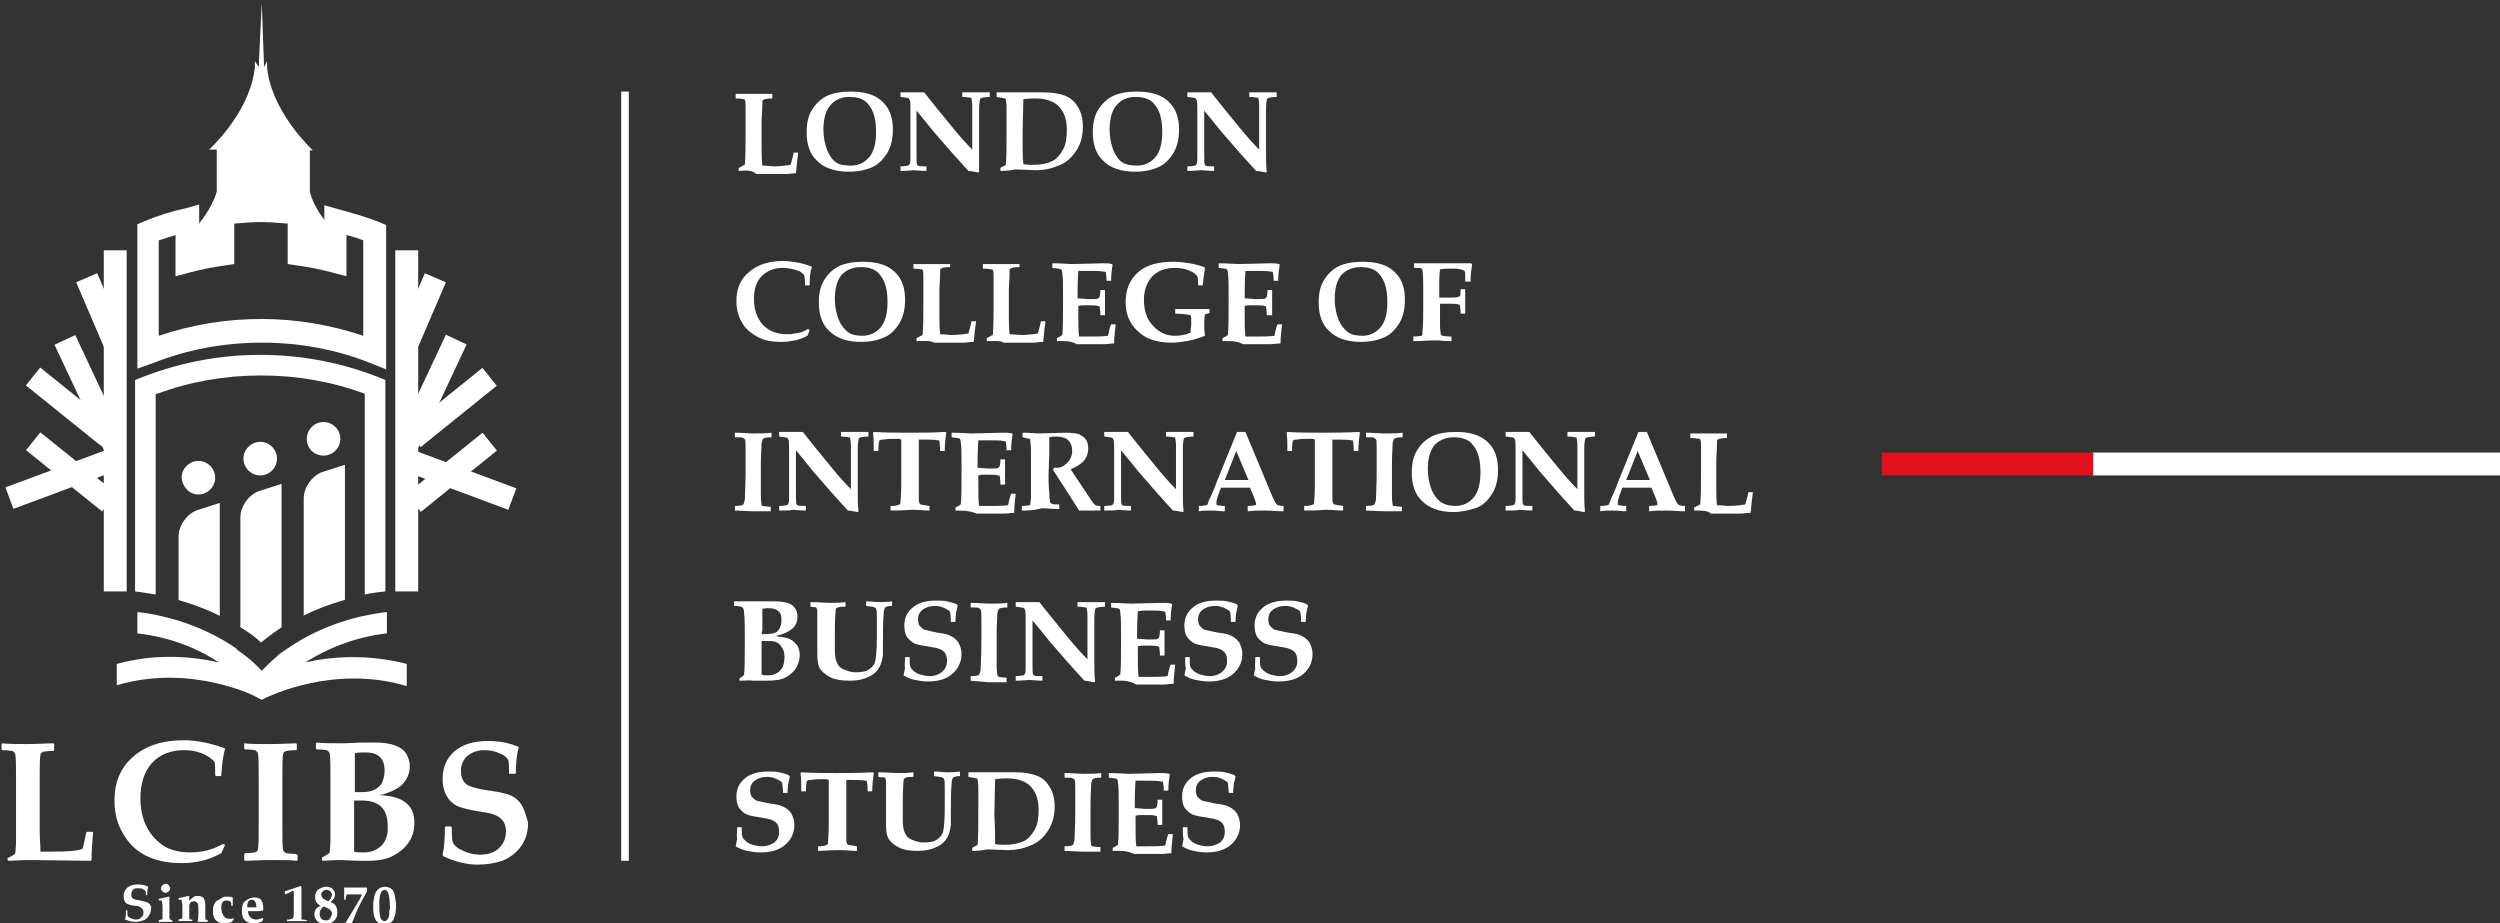 <?xml version="1.0" encoding="utf-8"?>
<!-- Generator: Adobe Illustrator 25.2.0, SVG Export Plug-In . SVG Version: 6.00 Build 0)  -->
<svg version="1.1" id="Layer_1" xmlns="http://www.w3.org/2000/svg" xmlns:xlink="http://www.w3.org/1999/xlink" x="0px" y="0px"
	 viewBox="0 0 327.6 121" style="enable-background:new 0 0 327.6 121;" xml:space="preserve">
<rect x="0" y="0" width="327.6" height="121" fill="#333333" stroke="none"/>
<style type="text/css">
	.st0{fill:#FFFFFF;}
	.st1{fill:none;stroke:#FFFFFF;stroke-width:0.997;}
	.st2{fill:#E2101B;}
</style>
<path class="st0" d="M96.8,22.4V22c0.3-0.1,0.5-0.3,0.8-0.4c0.1-1.3,0.1-2.7,0.1-4.1c0-1.1,0-2.2,0-3.2c0-0.7,0-1.1-0.1-1.2
	c0-0.1-0.1-0.1-0.1-0.1c-0.1,0-0.4-0.1-1.1-0.1v-0.6c0.9,0,1.8,0,2.6,0c0.8,0,1.5,0,2.2,0v0.6c-0.7,0-1.1,0.1-1.2,0.2
	c-0.1,0-0.1,0.1-0.1,0.3c0,0.1,0,0.9-0.1,2.4l0,3.6c0,0.7,0,1.4,0.1,2.3c0.6,0,1.1,0.1,1.4,0.1c0.9,0,1.7-0.1,2.3-0.2
	c0.1-0.4,0.3-1,0.4-1.6h0.6c-0.1,0.7-0.2,1.6-0.3,2.7c-0.5,0-0.9,0.1-1.3,0.1l-2.7,0l-1.2,0C98.6,22.3,97.8,22.3,96.8,22.4"/>
<path class="st0" d="M111.5,21.7c1,0,1.8-0.4,2.4-1.1c0.6-0.7,0.9-1.8,0.9-3.3c0-1.6-0.3-2.8-1-3.6c-0.5-0.7-1.4-1-2.5-1
	c-1.1,0-1.9,0.4-2.5,1.1c-0.6,0.7-0.9,1.8-0.9,3.2c0,1,0.2,1.9,0.5,2.7c0.3,0.7,0.7,1.3,1.2,1.6C110,21.6,110.7,21.7,111.5,21.7
	 M111.2,22.5c-1.8,0-3.2-0.5-4.1-1.4c-1-0.9-1.4-2.2-1.4-3.8c0-1.1,0.2-2.1,0.7-2.9c0.5-0.8,1.1-1.4,1.9-1.8s1.9-0.6,3.2-0.6
	c1.2,0,2.3,0.2,3.1,0.6c0.8,0.4,1.4,1,1.8,1.7c0.4,0.7,0.6,1.6,0.6,2.7c0,1.1-0.2,2.1-0.7,3c-0.5,0.8-1.1,1.5-2,1.9
	C113.4,22.3,112.4,22.5,111.2,22.5"/>
<path class="st0" d="M118,22.4v-0.6c0.6,0,0.9-0.1,1-0.1c0.1,0,0.1-0.1,0.2-0.2c0.1-0.1,0.1-0.5,0.1-1.2c0-1.2,0-2.1,0-2.7l0-3.1
	c0-0.8,0-1.3-0.1-1.4c0-0.1-0.1-0.1-0.1-0.2c-0.1-0.1-0.5-0.1-1.1-0.2v-0.6c0.8,0,1.3,0,1.7,0c0.4,0,0.9,0,1.4,0
	c1.1,1.4,2.4,3,3.8,4.7c0.9,1.1,1.8,2.1,2.5,2.8v-2.9c0-1.1,0-2.1,0-2.9c0-0.5-0.1-0.8-0.1-0.9c0-0.1-0.1-0.1-0.2-0.1
	c-0.1,0-0.4-0.1-1-0.1v-0.6c0.5,0,1.1,0,1.6,0c0.7,0,1.4,0,2,0v0.6c-0.5,0-0.9,0.1-1,0.1c-0.1,0-0.1,0.1-0.2,0.1
	c0,0-0.1,0.1-0.1,0.2c0,0.1-0.1,0.5-0.1,1.1l0,2.9l0,3c0,0.8,0,1.6,0,2.4l-0.1,0.1c-0.6-0.1-1-0.2-1.3-0.2c-1.3-1.4-2.8-3.1-4.6-5.2
	c-0.9-1.1-1.6-2-2.2-2.7v2.9c0,0.8,0,1.7,0,2.8c0,0.8,0,1.3,0.1,1.4c0,0.1,0.1,0.1,0.1,0.1c0.1,0.1,0.4,0.1,1.1,0.1v0.6
	c-0.8,0-1.4-0.1-1.7-0.1C119.6,22.3,119,22.4,118,22.4"/>
<path class="st0" d="M134.1,21.5c0.4,0.1,0.8,0.1,1.3,0.1c1.1,0,1.9-0.2,2.5-0.5s1-0.8,1.4-1.5c0.4-0.7,0.5-1.6,0.5-2.6
	c0-1.4-0.4-2.4-1.1-3.1c-0.6-0.6-1.6-1-3-1c-0.3,0-0.8,0-1.6,0.1l-0.1,4.6C134,19.5,134,20.8,134.1,21.5 M131.1,22.4V22
	c0.3-0.2,0.6-0.3,0.7-0.4c0.1-0.9,0.1-2.5,0.1-4.8c0-1,0-1.9,0-2.6c0-0.7-0.1-1.1-0.1-1.2c0,0-0.1-0.1-0.1-0.1
	c-0.1,0-0.4-0.1-1.1-0.2v-0.6c0.7,0,1.6,0,2.5,0l3.6,0c1.3,0,2.3,0.2,3,0.5c0.7,0.3,1.2,0.8,1.6,1.5c0.4,0.7,0.6,1.5,0.6,2.5
	c0,1.3-0.3,2.3-0.9,3.2c-0.6,0.9-1.4,1.6-2.3,1.9c-0.9,0.4-1.9,0.6-2.9,0.6l-2.8-0.1C132.6,22.3,132,22.4,131.1,22.4"/>
<path class="st0" d="M149,21.7c1,0,1.8-0.4,2.4-1.1c0.6-0.7,0.9-1.8,0.9-3.3c0-1.6-0.3-2.8-1-3.6c-0.5-0.7-1.4-1-2.5-1
	c-1.1,0-1.9,0.4-2.5,1.1c-0.6,0.7-0.9,1.8-0.9,3.2c0,1,0.2,1.9,0.5,2.7c0.3,0.7,0.7,1.3,1.2,1.6C147.6,21.6,148.2,21.7,149,21.7
	 M148.7,22.5c-1.8,0-3.2-0.5-4.1-1.4c-1-0.9-1.4-2.2-1.4-3.8c0-1.1,0.2-2.1,0.7-2.9c0.5-0.8,1.1-1.4,1.9-1.8s1.9-0.6,3.2-0.6
	c1.2,0,2.3,0.2,3.1,0.6c0.8,0.4,1.4,1,1.8,1.7c0.4,0.7,0.6,1.6,0.6,2.7c0,1.1-0.2,2.1-0.7,3c-0.5,0.8-1.1,1.5-2,1.9
	C150.9,22.3,149.9,22.5,148.7,22.5"/>
<path class="st0" d="M155.6,22.4v-0.6c0.6,0,0.9-0.1,1-0.1c0.1,0,0.1-0.1,0.2-0.2c0.1-0.1,0.1-0.5,0.1-1.2c0-1.2,0-2.1,0-2.7l0-3.1
	c0-0.8,0-1.3-0.1-1.4c0-0.1-0.1-0.1-0.1-0.2c-0.1-0.1-0.5-0.1-1.1-0.2v-0.6c0.8,0,1.3,0,1.7,0c0.4,0,0.9,0,1.4,0
	c1.1,1.4,2.4,3,3.8,4.7c0.9,1.1,1.8,2.1,2.5,2.8v-2.9c0-1.1,0-2.1,0-2.9c0-0.5-0.1-0.8-0.1-0.9c0-0.1-0.1-0.1-0.2-0.1
	c-0.1,0-0.4-0.1-1-0.1v-0.6c0.5,0,1.1,0,1.6,0c0.7,0,1.4,0,2,0v0.6c-0.5,0-0.9,0.1-1,0.1c-0.1,0-0.1,0.1-0.2,0.1
	c0,0-0.1,0.1-0.1,0.2c0,0.1-0.1,0.5-0.1,1.1l0,2.9l0,3c0,0.8,0,1.6,0.1,2.4l-0.1,0.1c-0.6-0.1-1-0.2-1.3-0.2
	c-1.3-1.4-2.8-3.1-4.6-5.2c-0.9-1.1-1.6-2-2.2-2.7v2.9c0,0.8,0,1.7,0,2.8c0,0.8,0,1.3,0.1,1.4c0,0.1,0.1,0.1,0.1,0.1
	c0.1,0.1,0.4,0.1,1.1,0.1v0.6c-0.8,0-1.4-0.1-1.7-0.1C157.1,22.3,156.5,22.4,155.6,22.4"/>
<path class="st0" d="M105.9,43.1l0.2,0.2c-0.1,0.2-0.2,0.5-0.3,0.7c-0.6,0.3-1.1,0.5-1.6,0.6c-0.5,0.1-1.1,0.2-1.8,0.2
	c-1.3,0-2.4-0.2-3.2-0.7c-0.9-0.5-1.6-1.1-2-1.9c-0.5-0.8-0.7-1.8-0.7-2.8c0-1.5,0.5-2.8,1.6-3.7c1.1-1,2.6-1.5,4.5-1.5
	c0.6,0,1.3,0.1,1.9,0.2c0.6,0.1,1.2,0.3,1.8,0.5l0.1,0.1c-0.1,0.3-0.2,0.5-0.2,0.8c-0.1,0.4-0.1,1-0.1,1.6h-0.6
	c0-0.8-0.1-1.2-0.1-1.3c0-0.1-0.2-0.2-0.4-0.4c-0.2-0.2-0.6-0.3-1-0.4c-0.4-0.1-0.9-0.2-1.4-0.2c-1.2,0-2.1,0.4-2.8,1.1
	c-0.7,0.7-1,1.7-1,3c0,1.4,0.4,2.5,1.2,3.4c0.8,0.8,1.8,1.2,3.2,1.2c0.5,0,1-0.1,1.5-0.2C104.9,43.6,105.4,43.4,105.9,43.1"/>
<path class="st0" d="M113,44c1,0,1.8-0.4,2.4-1.1c0.6-0.7,0.9-1.8,0.9-3.3c0-1.6-0.3-2.8-1-3.6c-0.5-0.7-1.4-1-2.5-1
	c-1.1,0-1.9,0.4-2.5,1c-0.6,0.7-0.9,1.8-0.9,3.2c0,1,0.2,1.9,0.5,2.7c0.3,0.7,0.7,1.2,1.2,1.6C111.6,43.9,112.3,44,113,44
	 M112.8,44.8c-1.8,0-3.2-0.5-4.1-1.4c-1-0.9-1.4-2.2-1.4-3.8c0-1.1,0.2-2.1,0.7-2.9s1.1-1.4,1.9-1.8c0.8-0.4,1.9-0.6,3.2-0.6
	c1.2,0,2.3,0.2,3.1,0.6c0.8,0.4,1.4,1,1.8,1.7c0.4,0.7,0.6,1.6,0.6,2.7c0,1.1-0.2,2.1-0.7,3c-0.5,0.8-1.1,1.5-2,1.9
	C115,44.6,114,44.8,112.8,44.8"/>
<path class="st0" d="M120.1,44.7v-0.4c0.3-0.1,0.5-0.3,0.8-0.4c0.1-1.3,0.1-2.7,0.1-4.1c0-1.1,0-2.2,0-3.2c0-0.7,0-1.1-0.1-1.2
	c0-0.1-0.1-0.1-0.1-0.1c-0.1,0-0.4-0.1-1.1-0.1v-0.6c0.9,0,1.8,0,2.6,0c0.8,0,1.5,0,2.2,0V35c-0.7,0-1.1,0.1-1.2,0.2
	c-0.1,0-0.1,0.1-0.1,0.3c0,0.1,0,0.9-0.1,2.4l0,3.6c0,0.7,0,1.4,0.1,2.3c0.6,0,1.1,0.1,1.4,0.1c0.9,0,1.7-0.1,2.3-0.2
	c0.1-0.4,0.3-1,0.4-1.6h0.6c-0.1,0.7-0.2,1.6-0.3,2.7c-0.5,0-0.9,0.1-1.3,0.1l-2.7,0l-1.2,0C121.9,44.6,121.1,44.7,120.1,44.7"/>
<path class="st0" d="M129.3,44.7v-0.4c0.3-0.1,0.5-0.3,0.8-0.4c0.1-1.3,0.1-2.7,0.1-4.1c0-1.1,0-2.2,0-3.2c0-0.7,0-1.1-0.1-1.2
	c0-0.1-0.1-0.1-0.2-0.1c-0.1,0-0.4-0.1-1.1-0.1v-0.6c0.9,0,1.8,0,2.6,0c0.8,0,1.5,0,2.2,0V35c-0.7,0-1.1,0.1-1.2,0.2
	c-0.1,0-0.1,0.1-0.1,0.3c0,0.1,0,0.9-0.1,2.4l0,3.6c0,0.7,0,1.4,0.1,2.3c0.6,0,1.1,0.1,1.4,0.1c0.9,0,1.7-0.1,2.3-0.2
	c0.1-0.4,0.3-1,0.4-1.6h0.6c-0.1,0.7-0.2,1.6-0.3,2.7c-0.5,0-0.9,0.1-1.3,0.1l-2.7,0l-1.2,0C131.1,44.6,130.3,44.7,129.3,44.7"/>
<path class="st0" d="M138.5,44.7v-0.4c0.3-0.1,0.5-0.3,0.7-0.4c0.1-0.8,0.1-2.4,0.1-4.8c0-1.7,0-2.8-0.1-3.3c0-0.3-0.1-0.5-0.2-0.5
	c-0.1-0.1-0.4-0.1-1.1-0.2v-0.6c1.2,0,2.1,0.1,2.7,0.1l4-0.1c0.4,0,0.8,0,1.1,0.1l0.1,0.1c-0.1,0.5-0.2,1.3-0.2,2.1h-0.6
	c0-0.7-0.1-1.1-0.1-1.1c0-0.1-0.1-0.1-0.3-0.1c-0.4-0.1-1-0.1-1.9-0.1c-0.4,0-0.9,0-1.4,0c-0.1,1.5-0.1,2.7-0.1,3.6
	c0.5,0,1,0.1,1.5,0.1c0.7,0,1.1,0,1.2-0.1c0.1,0,0.1-0.1,0.2-0.2c0-0.1,0.1-0.4,0.1-0.9h0.6c0,0.8,0,1.4,0,1.6l0,1.7h-0.6
	c0-0.6-0.1-1-0.1-1.1c0-0.1-0.1-0.1-0.2-0.1c-0.2-0.1-0.8-0.1-1.7-0.1c-0.3,0-0.6,0-0.9,0.1c0,0.3,0,0.5,0,0.8c0,1.4,0,2.5,0.1,3.2
	l1.5,0c0.8,0,1.6,0,2.3-0.1c0.1-0.5,0.2-1,0.4-1.5h0.6c-0.1,0.9-0.2,1.7-0.2,2.5c-0.4,0-0.9,0.1-1.3,0.1c-0.3,0-0.8,0-1.6,0
	c-0.7,0-1.4,0-2,0C140.2,44.6,139.4,44.7,138.5,44.7"/>
<path class="st0" d="M154,41.1v-0.6c0.9,0,1.7,0,2.4,0c0.6,0,1.3,0,2.1,0V41c-0.2,0.1-0.4,0.1-0.6,0.2c-0.1,0.5-0.1,0.9-0.1,1.3
	c0,0.2,0,0.7,0.1,1.5c-1,0.4-1.8,0.6-2.4,0.7c-0.7,0.1-1.3,0.2-2,0.2c-1.9,0-3.4-0.5-4.4-1.5c-1.1-1-1.6-2.3-1.6-3.8
	c0-1.6,0.5-2.9,1.6-3.9c1.1-1,2.7-1.4,4.7-1.4c0.7,0,1.4,0.1,2.1,0.2c0.7,0.1,1.3,0.3,1.9,0.5l0.1,0.1c-0.1,0.6-0.2,1.4-0.3,2.3
	h-0.6c0-0.5,0-0.9-0.1-1.2c-0.3-0.4-0.7-0.6-1.2-0.8c-0.5-0.2-1.1-0.3-1.7-0.3c-1.3,0-2.3,0.4-3,1.1c-0.7,0.8-1.1,1.8-1.1,3.1
	c0,1.4,0.4,2.6,1.2,3.4c0.8,0.9,1.8,1.3,2.9,1.3c0.6,0,1.3-0.1,2-0.4c0-0.4,0.1-0.7,0.1-1.1c0-0.8,0-1.2-0.1-1.2
	C155.5,41.2,154.9,41.1,154,41.1"/>
<path class="st0" d="M160.2,44.7v-0.4c0.3-0.1,0.5-0.3,0.7-0.4c0.1-0.8,0.1-2.4,0.1-4.8c0-1.7,0-2.8-0.1-3.3c0-0.3-0.1-0.5-0.1-0.5
	c-0.1-0.1-0.4-0.1-1.1-0.2v-0.6c1.2,0,2.1,0.1,2.7,0.1l4-0.1c0.4,0,0.8,0,1.2,0.1l0.1,0.1c-0.1,0.5-0.2,1.3-0.2,2.1h-0.6
	c0-0.7-0.1-1.1-0.1-1.1c0-0.1-0.1-0.1-0.3-0.1c-0.4-0.1-1-0.1-1.9-0.1c-0.4,0-0.9,0-1.4,0c-0.1,1.5-0.1,2.7-0.1,3.6
	c0.5,0,1,0.1,1.5,0.1c0.7,0,1.1,0,1.2-0.1c0.1,0,0.1-0.1,0.2-0.2c0-0.1,0.1-0.4,0.1-0.9h0.6c0,0.8,0,1.4,0,1.6l0,1.7H166
	c0-0.6-0.1-1-0.1-1.1c0-0.1-0.1-0.1-0.2-0.1c-0.2-0.1-0.8-0.1-1.7-0.1c-0.3,0-0.6,0-0.9,0.1c0,0.3,0,0.5,0,0.8c0,1.4,0,2.5,0.1,3.2
	l1.5,0c0.8,0,1.6,0,2.3-0.1c0.1-0.5,0.2-1,0.4-1.5h0.6c-0.1,0.9-0.2,1.7-0.2,2.5c-0.4,0-0.9,0.1-1.3,0.1c-0.3,0-0.8,0-1.6,0
	c-0.7,0-1.4,0-2,0C161.9,44.6,161.1,44.7,160.2,44.7"/>
<path class="st0" d="M178.5,44c1,0,1.8-0.4,2.4-1.1c0.6-0.7,0.9-1.8,0.9-3.3c0-1.6-0.3-2.8-1-3.6c-0.5-0.7-1.4-1-2.5-1
	c-1.1,0-1.9,0.4-2.5,1c-0.6,0.7-0.9,1.8-0.9,3.2c0,1,0.2,1.9,0.5,2.7c0.3,0.7,0.7,1.2,1.2,1.6C177.1,43.9,177.8,44,178.5,44
	 M178.3,44.8c-1.8,0-3.2-0.5-4.1-1.4c-1-0.9-1.4-2.2-1.4-3.8c0-1.1,0.2-2.1,0.7-2.9s1.1-1.4,1.9-1.8c0.8-0.4,1.9-0.6,3.2-0.6
	c1.2,0,2.3,0.2,3.1,0.6c0.8,0.4,1.4,1,1.8,1.7c0.4,0.7,0.6,1.6,0.6,2.7c0,1.1-0.2,2.1-0.7,3c-0.5,0.8-1.1,1.5-2,1.9
	C180.5,44.6,179.5,44.8,178.3,44.8"/>
<path class="st0" d="M185.2,44.7v-0.6c0.6,0,1-0.1,1.1-0.1c0.1-0.1,0.1-0.2,0.1-0.5c0.1-1,0.1-2.1,0.1-3.3c0-0.9,0-1.9,0-3
	c0-1.1-0.1-1.7-0.1-1.8c0-0.1-0.1-0.1-0.1-0.2c-0.1-0.1-0.4-0.1-1-0.1v-0.6c0.9,0,1.6,0,2.2,0c0.9,0,1.8,0,2.8,0c0.6,0,1.2,0,1.6,0
	c0.3,0,0.6,0,0.9,0l0.1,0.2c-0.1,0.6-0.2,1.3-0.2,2.2H192L192,36c0-0.2,0-0.4-0.1-0.5c-0.1-0.1-0.2-0.1-0.5-0.2
	c-0.3-0.1-0.8-0.1-1.3-0.1c-0.4,0-0.9,0-1.4,0.1c-0.1,0.8-0.1,1.4-0.1,1.8l0,1.6l0,0.3c0.3,0,0.6,0,1.1,0c0.7,0,1.2,0,1.4-0.1
	c0.1,0,0.1-0.1,0.2-0.1c0.1-0.1,0.1-0.4,0.1-0.9h0.6c0,0.4,0,0.9,0,1.3c0,0.4,0,1,0,1.9h-0.6c0-0.6-0.1-1-0.1-1.1
	c0-0.1-0.1-0.1-0.2-0.1c-0.2-0.1-0.7-0.1-1.4-0.1l-1,0l0,2.8c0,0.7,0.1,1.1,0.1,1.2c0,0.1,0.1,0.1,0.2,0.2c0.1,0,0.5,0.1,1.2,0.1
	v0.6c-0.8,0-1.5-0.1-2.2-0.1C187.3,44.6,186.4,44.7,185.2,44.7"/>
<path class="st0" d="M96.3,66.9v-0.6c0.7,0,1-0.1,1.1-0.2c0.1-0.1,0.1-0.3,0.2-0.6c0-0.6,0.1-1.8,0.1-3.6c0-0.7,0-1.7,0-2.9
	c0-0.9,0-1.4-0.1-1.4c0-0.1-0.1-0.1-0.2-0.2c-0.1-0.1-0.5-0.1-1.1-0.1v-0.6c1,0,1.8,0.1,2.3,0.1c0.9,0,1.8,0,2.5-0.1v0.6
	c-0.7,0-1,0.1-1.1,0.2c-0.1,0.1-0.1,0.2-0.2,0.5c0,0.5-0.1,1.4-0.1,2.9c0,1.9,0,3.2,0,4c0,0.8,0.1,1.2,0.1,1.3
	c0,0.1,0.1,0.1,0.2,0.1c0.1,0,0.4,0.1,1,0.1v0.6l-0.9,0c-0.5,0-1,0-1.5,0L96.3,66.9z"/>
<path class="st0" d="M102.1,66.9v-0.6c0.6,0,0.9-0.1,1-0.1c0.1,0,0.1-0.1,0.2-0.2c0.1-0.1,0.1-0.5,0.1-1.2c0-1.2,0-2.1,0-2.7l0-3.1
	c0-0.8,0-1.3-0.1-1.4c0-0.1-0.1-0.1-0.1-0.2c-0.1-0.1-0.5-0.1-1.1-0.2v-0.6c0.8,0,1.3,0,1.7,0c0.4,0,0.9,0,1.4,0
	c1.1,1.4,2.4,3,3.8,4.7c0.9,1.1,1.8,2.1,2.5,2.8v-2.9c0-1.1,0-2.1,0-2.9c0-0.5-0.1-0.8-0.1-0.9c0-0.1-0.1-0.1-0.2-0.1
	c-0.1,0-0.4-0.1-1-0.1v-0.6c0.5,0,1.1,0,1.6,0c0.7,0,1.4,0,2,0v0.6c-0.5,0-0.9,0.1-1,0.1c-0.1,0-0.1,0.1-0.2,0.1
	c0,0-0.1,0.1-0.1,0.2c0,0.1-0.1,0.5-0.1,1.1l0,2.9l0,3c0,0.8,0,1.6,0.1,2.4l-0.1,0.1c-0.6-0.1-1-0.2-1.3-0.2
	c-1.3-1.4-2.8-3.1-4.6-5.2c-0.9-1.1-1.6-2-2.2-2.7v2.9c0,0.8,0,1.7,0,2.8c0,0.8,0,1.3,0.1,1.4c0,0.1,0.1,0.1,0.1,0.1
	c0.1,0.1,0.4,0.1,1.1,0.1v0.6c-0.8,0-1.4-0.1-1.7-0.1C103.7,66.9,103.1,66.9,102.1,66.9"/>
<path class="st0" d="M116.7,66.9v-0.6c0.3,0,0.6,0,0.9-0.1c0.1,0,0.2-0.1,0.3-0.1c0.1-0.1,0.1-0.2,0.1-0.3c0-0.2,0.1-1,0.1-2.3
	c0-0.9,0-1.9,0-2.9c0-1.9,0-2.9,0-3c0,0-0.2-0.1-0.5-0.1c-0.7,0-1.3,0-1.8,0.1c-0.3,0-0.4,0-0.5,0.1c0,0-0.1,0.1-0.1,0.1
	s-0.1,0.5-0.1,1.3h-0.6c0-0.9,0-1.7-0.1-2.4l0.1-0.1c1.5,0.1,3,0.1,4.5,0.1c1.5,0,3.1,0,4.9-0.1l0.1,0.1c-0.1,0.7-0.2,1.5-0.2,2.4
	h-0.6c0-0.8-0.1-1.3-0.1-1.3c0-0.1-0.1-0.1-0.2-0.1c-0.4-0.1-1.2-0.1-2.3-0.1c-0.1,0-0.2,0-0.2,0c0,0,0,0.2,0,0.4l0,4.9
	c0,1.4,0,2.3,0,2.6c0,0.3,0.1,0.5,0.2,0.6c0.1,0,0.4,0.1,1.2,0.2v0.6c-0.7,0-1.5-0.1-2.3-0.1C118.2,66.9,117.3,66.9,116.7,66.9"/>
<path class="st0" d="M125.2,66.9v-0.4c0.3-0.1,0.5-0.3,0.7-0.4c0.1-0.8,0.1-2.4,0.1-4.8c0-1.7,0-2.8-0.1-3.3c0-0.3-0.1-0.5-0.1-0.5
	c-0.1-0.1-0.4-0.1-1.1-0.2v-0.6c1.2,0,2.1,0.1,2.7,0.1l4-0.1c0.4,0,0.8,0,1.2,0.1l0.1,0.1c-0.1,0.5-0.2,1.3-0.2,2.1h-0.6
	c0-0.7-0.1-1.1-0.1-1.1c0-0.1-0.1-0.1-0.3-0.1c-0.4-0.1-1-0.1-1.9-0.1c-0.4,0-0.9,0-1.4,0c-0.1,1.5-0.1,2.7-0.1,3.6
	c0.5,0,1,0.1,1.5,0.1c0.7,0,1.1,0,1.2-0.1c0.1,0,0.1-0.1,0.2-0.2c0-0.1,0.1-0.4,0.1-0.9h0.6c0,0.8,0,1.4,0,1.6l0,1.7h-0.6
	c0-0.6-0.1-1-0.1-1.1c0-0.1-0.1-0.1-0.2-0.1c-0.2-0.1-0.8-0.1-1.7-0.1c-0.3,0-0.6,0-0.9,0.1c0,0.3,0,0.5,0,0.8c0,1.4,0,2.5,0.1,3.2
	l1.5,0c0.8,0,1.6,0,2.3-0.1c0.1-0.5,0.2-1,0.4-1.5h0.6c-0.1,0.9-0.2,1.7-0.2,2.5c-0.4,0-0.9,0.1-1.3,0.1c-0.3,0-0.8,0-1.6,0
	c-0.7,0-1.4,0-2,0C127,66.9,126.1,66.9,125.2,66.9"/>
<path class="st0" d="M133.9,66.9v-0.6c0.6,0,0.9-0.1,1-0.1c0.1,0,0.1-0.1,0.1-0.1c0-0.1,0.1-0.5,0.1-1.2c0-1,0-1.9,0-2.5
	c0-0.8,0-1.8,0-3.1c0-0.9-0.1-1.5-0.1-1.7c0-0.1-0.1-0.1-0.1-0.1c-0.1,0-0.4-0.1-0.9-0.2v-0.6c1,0,1.7,0.1,2,0.1l3.7-0.1
	c0.8,0,1.4,0.1,1.7,0.2c0.4,0.2,0.7,0.4,0.9,0.7c0.2,0.3,0.3,0.7,0.3,1.2c0,0.6-0.2,1.1-0.5,1.5c-0.3,0.4-0.9,0.8-1.8,1.2l1.6,2.4
	l1.2,1.8c0.2,0.3,0.4,0.5,0.5,0.5c0.1,0.1,0.3,0.1,0.6,0.1v0.6l-0.4,0c-1.2,0-2,0-2.4,0c-0.4-0.7-1.1-1.7-1.9-3l-1.5-2.3
	c0-0.1,0.1-0.2,0.1-0.3c0.2,0,0.3,0,0.4,0c0.5,0,0.9-0.2,1.3-0.6c0.4-0.4,0.7-0.9,0.7-1.6c0-0.6-0.2-1.1-0.5-1.4
	c-0.3-0.3-0.9-0.5-1.6-0.5c-0.2,0-0.5,0-0.9,0.1l0,2.2l-0.1,2.7c0,0.6,0,1.4,0.1,2.4c0,0.7,0.1,1.1,0.1,1.2c0,0.1,0.1,0.1,0.2,0.2
	c0.1,0.1,0.4,0.1,1,0.1v0.6c-0.9,0-1.7-0.1-2.3-0.1C135.5,66.9,134.7,66.9,133.9,66.9"/>
<path class="st0" d="M144.7,66.9v-0.6c0.6,0,0.9-0.1,1-0.1c0.1,0,0.1-0.1,0.2-0.2c0.1-0.1,0.1-0.5,0.1-1.2c0-1.2,0-2.1,0-2.7l0-3.1
	c0-0.8,0-1.3-0.1-1.4c0-0.1-0.1-0.1-0.1-0.2c-0.1-0.1-0.5-0.1-1.1-0.2v-0.6c0.8,0,1.3,0,1.7,0c0.4,0,0.9,0,1.4,0
	c1.1,1.4,2.4,3,3.8,4.7c0.9,1.1,1.8,2.1,2.5,2.8v-2.9c0-1.1,0-2.1,0-2.9c0-0.5-0.1-0.8-0.1-0.9c0-0.1-0.1-0.1-0.2-0.1
	s-0.4-0.1-1-0.1v-0.6c0.5,0,1.1,0,1.6,0c0.7,0,1.4,0,2,0v0.6c-0.5,0-0.9,0.1-1,0.1c-0.1,0-0.1,0.1-0.2,0.1c0,0-0.1,0.1-0.1,0.2
	c0,0.1-0.1,0.5-0.1,1.1l0,2.9l0,3c0,0.8,0,1.6,0.1,2.4l-0.1,0.1c-0.6-0.1-1-0.2-1.3-0.2c-1.3-1.4-2.8-3.1-4.6-5.2
	c-0.9-1.1-1.6-2-2.2-2.7v2.9c0,0.8,0,1.7,0,2.8c0,0.8,0,1.3,0.1,1.4c0,0.1,0.1,0.1,0.1,0.1c0.1,0.1,0.4,0.1,1.1,0.1v0.6
	c-0.8,0-1.4-0.1-1.7-0.1C146.3,66.9,145.6,66.9,144.7,66.9"/>
<path class="st0" d="M162,59.1l-1.5,3.8c0.5,0,0.9,0,1.5,0c0.6,0,1.1,0,1.6,0L162,59.1z M157.2,66.3c0.5,0,0.7-0.1,0.9-0.1
	c0.1,0,0.2-0.2,0.3-0.6c0.3-0.6,0.7-1.5,1.1-2.6l2.6-6.4h1.1l3.3,7.9c0.4,1,0.7,1.5,0.8,1.6c0.1,0.1,0.4,0.2,0.9,0.2v0.7
	c-0.8,0-1.5-0.1-2.3-0.1c-0.8,0-1.6,0-2.4,0.1v-0.7c0.6,0,0.9-0.1,1-0.1c0.1,0,0.1-0.1,0.1-0.2c0-0.1-0.1-0.4-0.3-0.9l-0.5-1.2
	c-0.6,0-1.3,0-2,0c-0.7,0-1.2,0-1.8,0l-0.3,0.8c-0.1,0.2-0.2,0.6-0.3,1c0,0.1,0,0.2,0,0.3c0,0.1,0,0.2,0.1,0.2c0.1,0,0.4,0.1,1,0.1
	v0.7c-0.5,0-1.1-0.1-1.8-0.1c-0.7,0-1.2,0-1.6,0.1V66.3z"/>
<path class="st0" d="M170.9,66.9v-0.6c0.3,0,0.6,0,0.9-0.1c0.1,0,0.2-0.1,0.3-0.1c0.1-0.1,0.1-0.2,0.1-0.3c0-0.2,0.1-1,0.1-2.3
	c0-0.9,0-1.9,0-2.9c0-1.9,0-2.9,0-3c0,0-0.2-0.1-0.5-0.1c-0.7,0-1.3,0-1.8,0.1c-0.3,0-0.4,0-0.5,0.1c0,0-0.1,0.1-0.1,0.1
	c0,0.1-0.1,0.5-0.1,1.3h-0.6c0-0.9,0-1.7-0.1-2.4l0.1-0.1c1.5,0.1,3,0.1,4.5,0.1c1.5,0,3.1,0,4.9-0.1l0.1,0.1
	c-0.1,0.7-0.2,1.5-0.2,2.4h-0.6c0-0.8-0.1-1.3-0.1-1.3c0-0.1-0.1-0.1-0.2-0.1c-0.4-0.1-1.2-0.1-2.3-0.1c-0.1,0-0.2,0-0.2,0
	c0,0,0,0.2,0,0.4l0,4.9c0,1.4,0,2.3,0,2.6c0,0.3,0.1,0.5,0.2,0.6c0.1,0,0.5,0.1,1.2,0.2v0.6c-0.7,0-1.5-0.1-2.3-0.1
	C172.5,66.9,171.6,66.9,170.9,66.9"/>
<path class="st0" d="M179,66.9v-0.6c0.7,0,1-0.1,1.1-0.2c0.1-0.1,0.1-0.3,0.2-0.6c0-0.6,0.1-1.8,0.1-3.6c0-0.7,0-1.7,0-2.9
	c0-0.9,0-1.4-0.1-1.4c0-0.1-0.1-0.1-0.2-0.2c-0.1-0.1-0.5-0.1-1.1-0.1v-0.6c1,0,1.8,0.1,2.3,0.1c0.9,0,1.8,0,2.5-0.1v0.6
	c-0.7,0-1,0.1-1.1,0.2c-0.1,0.1-0.1,0.2-0.2,0.5c0,0.5-0.1,1.4-0.1,2.9c0,1.9,0,3.2,0,4c0,0.8,0.1,1.2,0.1,1.3
	c0,0.1,0.1,0.1,0.2,0.1c0.1,0,0.4,0.1,1,0.1v0.6l-0.9,0c-0.5,0-1,0-1.5,0L179,66.9z"/>
<path class="st0" d="M190.7,66.3c1,0,1.8-0.4,2.4-1.1c0.6-0.7,0.9-1.8,0.9-3.3c0-1.6-0.3-2.8-1-3.6c-0.5-0.7-1.4-1-2.5-1
	c-1.1,0-1.9,0.4-2.5,1c-0.6,0.7-0.9,1.8-0.9,3.2c0,1,0.2,1.9,0.5,2.7c0.3,0.7,0.7,1.2,1.2,1.6C189.3,66.1,189.9,66.3,190.7,66.3
	 M190.5,67.1c-1.8,0-3.2-0.5-4.1-1.4c-1-0.9-1.4-2.2-1.4-3.8c0-1.1,0.2-2.1,0.7-2.9s1.1-1.4,1.9-1.8c0.8-0.4,1.9-0.6,3.2-0.6
	c1.2,0,2.3,0.2,3.1,0.6c0.8,0.4,1.4,1,1.8,1.7c0.4,0.7,0.6,1.6,0.6,2.7c0,1.1-0.2,2.1-0.7,3c-0.5,0.8-1.1,1.5-2,1.9
	C192.7,66.8,191.6,67.1,190.5,67.1"/>
<path class="st0" d="M197.3,66.9v-0.6c0.6,0,0.9-0.1,1-0.1c0.1,0,0.1-0.1,0.2-0.2c0.1-0.1,0.1-0.5,0.1-1.2c0-1.2,0-2.1,0-2.7l0-3.1
	c0-0.8,0-1.3-0.1-1.4c0-0.1-0.1-0.1-0.1-0.2c-0.1-0.1-0.5-0.1-1.1-0.2v-0.6c0.8,0,1.3,0,1.7,0c0.4,0,0.9,0,1.4,0
	c1.1,1.4,2.4,3,3.8,4.7c0.9,1.1,1.8,2.1,2.5,2.8v-2.9c0-1.1,0-2.1,0-2.9c0-0.5-0.1-0.8-0.1-0.9c0-0.1-0.1-0.1-0.2-0.1
	c-0.1,0-0.4-0.1-1-0.1v-0.6c0.5,0,1.1,0,1.6,0c0.7,0,1.4,0,2,0v0.6c-0.5,0-0.9,0.1-1,0.1c-0.1,0-0.1,0.1-0.2,0.1
	c0,0-0.1,0.1-0.1,0.2c0,0.1-0.1,0.5-0.1,1.1l0,2.9l0,3c0,0.8,0,1.6,0.1,2.4l-0.1,0.1c-0.6-0.1-1-0.2-1.3-0.2
	c-1.3-1.4-2.8-3.1-4.6-5.2c-0.9-1.1-1.6-2-2.2-2.7v2.9c0,0.8,0,1.7,0,2.8c0,0.8,0,1.3,0.1,1.4c0,0.1,0.1,0.1,0.1,0.1
	c0.1,0.1,0.4,0.1,1.1,0.1v0.6c-0.8,0-1.4-0.1-1.7-0.1C198.8,66.9,198.2,66.9,197.3,66.9"/>
<path class="st0" d="M214.6,59.1l-1.5,3.8c0.5,0,0.9,0,1.5,0c0.6,0,1.1,0,1.6,0L214.6,59.1z M209.8,66.3c0.5,0,0.7-0.1,0.9-0.1
	c0.1,0,0.2-0.2,0.3-0.6c0.3-0.6,0.7-1.5,1.1-2.6l2.6-6.4h1.1l3.3,7.9c0.4,1,0.7,1.5,0.8,1.6c0.1,0.1,0.4,0.2,0.9,0.2v0.7
	c-0.8,0-1.6-0.1-2.3-0.1c-0.8,0-1.7,0-2.4,0.1v-0.7c0.6,0,0.9-0.1,1-0.1c0.1,0,0.1-0.1,0.1-0.2c0-0.1-0.1-0.4-0.3-0.9l-0.5-1.2
	c-0.6,0-1.3,0-2,0c-0.6,0-1.2,0-1.8,0l-0.3,0.8c-0.1,0.2-0.2,0.6-0.3,1c0,0.1,0,0.2,0,0.3c0,0.1,0,0.2,0.1,0.2s0.4,0.1,1,0.1v0.7
	c-0.5,0-1.1-0.1-1.8-0.1c-0.7,0-1.2,0-1.6,0.1V66.3z"/>
<path class="st0" d="M222,66.9v-0.4c0.3-0.1,0.5-0.3,0.8-0.4c0.1-1.3,0.1-2.7,0.1-4.1c0-1.1,0-2.2,0-3.2c0-0.7,0-1.1-0.1-1.2
	c0-0.1-0.1-0.1-0.2-0.1c-0.1,0-0.4-0.1-1.1-0.1v-0.6c0.9,0,1.8,0,2.6,0c0.8,0,1.5,0,2.2,0v0.6c-0.7,0-1.1,0.1-1.2,0.2
	c-0.1,0-0.1,0.1-0.1,0.3c0,0.1,0,0.9-0.1,2.4l0,3.6c0,0.7,0,1.4,0.1,2.3c0.6,0,1.1,0.1,1.4,0.1c0.9,0,1.7-0.1,2.3-0.2
	c0.1-0.4,0.3-1,0.4-1.6h0.6c-0.1,0.7-0.2,1.6-0.3,2.7c-0.5,0-0.9,0.1-1.3,0.1l-2.7,0l-1.2,0C223.8,66.9,223,66.9,222,66.9"/>
<path class="st0" d="M99.8,88.4c0.3,0.1,0.5,0.1,0.8,0.1c0.7,0,1.2-0.2,1.6-0.6c0.4-0.4,0.6-1,0.6-1.8c0-0.5-0.1-0.9-0.3-1.2
	c-0.2-0.3-0.4-0.6-0.7-0.7c-0.3-0.2-0.7-0.2-1.3-0.2l-0.7,0v0.2l0,1.9l0,1.9V88.4z M99.8,83.1h0.4c0.8,0,1.4-0.1,1.7-0.4
	c0.3-0.3,0.5-0.8,0.5-1.4c0-0.6-0.1-1-0.4-1.2c-0.3-0.3-0.7-0.4-1.3-0.4c-0.2,0-0.5,0-0.8,0.1c0,1.5,0,2.4,0,2.8L99.8,83.1z
	 M96.9,89.2v-0.3c0.3-0.2,0.5-0.3,0.6-0.5c0.1-0.7,0.1-2.2,0.1-4.5c0-1.7,0-2.9-0.1-3.6c0-0.4-0.1-0.6-0.2-0.7
	c-0.1-0.1-0.5-0.2-1.1-0.2v-0.6l1.4,0l1.1,0c0.3,0,0.8,0,1.5,0c0.6,0,1.1,0,1.3,0c1.1,0,1.9,0.2,2.3,0.5c0.5,0.4,0.7,0.9,0.7,1.5
	c0,0.6-0.2,1.2-0.7,1.6c-0.5,0.4-1.1,0.7-2,0.9v0.1c0.9,0.1,1.5,0.2,1.8,0.4c0.4,0.2,0.6,0.5,0.9,0.8c0.2,0.4,0.3,0.8,0.3,1.3
	c0,0.6-0.2,1.1-0.5,1.7c-0.4,0.5-0.8,0.9-1.4,1.2c-0.6,0.3-1.4,0.4-2.5,0.4c-0.2,0-0.5,0-0.9,0c-0.4,0-0.7,0-1,0
	C98.4,89.1,97.8,89.2,96.9,89.2"/>
<path class="st0" d="M106.2,79.5v-0.6c1,0,1.9,0.1,2.6,0.1c0.5,0,1.2,0,2-0.1v0.6c-0.4,0-0.8,0-1,0.1c-0.1,0-0.1,0.1-0.2,0.1
	c-0.1,0.1-0.1,0.2-0.1,0.3c0,0.3-0.1,1.1-0.1,2.4c0,0.9,0,1.8,0,2.8c0,0.8,0.1,1.3,0.3,1.7c0.2,0.4,0.4,0.6,0.8,0.8
	c0.5,0.2,1,0.4,1.6,0.4c0.8,0,1.4-0.1,1.8-0.4c0.4-0.3,0.7-0.6,0.8-1.1c0.1-0.5,0.2-1.5,0.2-3l0-2.7c0-0.6,0-1-0.1-1.1
	c0-0.1-0.1-0.1-0.2-0.2c-0.1-0.1-0.5-0.1-1.1-0.2v-0.6c0.6,0,1.2,0.1,1.7,0.1c0.5,0,1,0,1.7-0.1v0.6c-0.5,0-0.8,0.1-0.9,0.2
	c-0.1,0.1-0.2,0.4-0.2,0.8c-0.1,1.1-0.1,2.3-0.1,3.7c0,0.9,0,1.5,0,1.7c-0.1,0.7-0.2,1.2-0.5,1.7c-0.3,0.5-0.7,0.9-1.4,1.2
	c-0.6,0.3-1.4,0.5-2.4,0.5c-1,0-1.8-0.1-2.5-0.4c-0.6-0.3-1.1-0.7-1.4-1.1c-0.3-0.4-0.4-1.1-0.4-2l0-3.3c0-0.3,0-0.9,0-2
	c0-0.3,0-0.6-0.1-0.7c0-0.1-0.1-0.1-0.2-0.2C107.1,79.6,106.8,79.6,106.2,79.5"/>
<path class="st0" d="M118.6,86.1h0.6c0,0.7,0,1.1,0.1,1.3c0,0.1,0.2,0.3,0.4,0.5c0.2,0.2,0.6,0.4,0.9,0.5c0.4,0.1,0.8,0.2,1.2,0.2
	c0.7,0,1.2-0.2,1.7-0.6c0.4-0.4,0.6-0.8,0.6-1.4c0-0.5-0.1-0.9-0.4-1.2c-0.3-0.3-0.8-0.5-1.6-0.6c-1.2-0.2-1.9-0.3-2.3-0.5
	c-0.4-0.2-0.7-0.5-1-0.9c-0.2-0.4-0.3-0.9-0.3-1.4c0-0.9,0.3-1.7,1-2.3c0.6-0.6,1.7-1,3.1-1c0.6,0,1.1,0,1.5,0.1
	c0.4,0.1,0.9,0.2,1.3,0.4l0.1,0.2c-0.1,0.3-0.1,0.6-0.2,0.8c0,0.2-0.1,0.7-0.1,1.3h-0.6c0-0.8-0.1-1.2-0.1-1.3
	c-0.1-0.2-0.3-0.3-0.7-0.5c-0.4-0.2-0.8-0.3-1.3-0.3c-0.7,0-1.2,0.2-1.6,0.5c-0.4,0.3-0.6,0.7-0.6,1.3c0,0.3,0.1,0.6,0.2,0.8
	c0.2,0.2,0.4,0.4,0.6,0.5c0.3,0.1,0.9,0.2,1.7,0.4c0.8,0.1,1.4,0.2,1.7,0.4c0.5,0.2,0.8,0.5,1.1,0.9c0.2,0.4,0.4,0.9,0.4,1.5
	c0,1-0.4,1.9-1.2,2.6c-0.8,0.7-1.9,1-3.2,1c-0.6,0-1.2-0.1-1.7-0.2c-0.5-0.1-1-0.3-1.5-0.6c0.1-0.3,0.1-0.7,0.2-0.9
	C118.5,87.3,118.6,86.7,118.6,86.1"/>
<path class="st0" d="M127.2,89.2v-0.6c0.7,0,1.1-0.1,1.1-0.2c0.1-0.1,0.1-0.3,0.2-0.6c0-0.6,0.1-1.8,0.1-3.6c0-0.7,0-1.7,0-2.9
	c0-0.9,0-1.4-0.1-1.4c0-0.1-0.1-0.1-0.2-0.2c-0.1-0.1-0.5-0.1-1.1-0.1v-0.6c1,0,1.8,0.1,2.3,0.1c0.9,0,1.8,0,2.5-0.1v0.6
	c-0.7,0-1,0.1-1.1,0.2c-0.1,0.1-0.1,0.2-0.2,0.5c0,0.5-0.1,1.4-0.1,2.9c0,1.9,0,3.2,0,4c0,0.8,0.1,1.2,0.1,1.3
	c0,0.1,0.1,0.1,0.2,0.2c0.1,0,0.4,0.1,1,0.1v0.6l-0.9,0c-0.5,0-1,0-1.5,0L127.2,89.2z"/>
<path class="st0" d="M133.1,89.2v-0.6c0.6,0,0.9-0.1,1-0.1c0.1,0,0.1-0.1,0.2-0.2c0.1-0.1,0.1-0.5,0.1-1.2c0-1.2,0-2.1,0-2.7l0-3.1
	c0-0.8,0-1.3-0.1-1.4c0-0.1-0.1-0.1-0.1-0.2c-0.1-0.1-0.5-0.1-1.1-0.2v-0.6c0.8,0,1.3,0,1.7,0c0.4,0,0.9,0,1.4,0
	c1.1,1.4,2.4,3,3.8,4.7c0.9,1.1,1.8,2.1,2.5,2.8v-2.9c0-1.1,0-2.1,0-2.9c0-0.5-0.1-0.8-0.1-0.9c0-0.1-0.1-0.1-0.2-0.1
	c-0.1,0-0.4-0.1-1-0.1v-0.6c0.5,0,1.1,0,1.6,0c0.7,0,1.4,0,2,0v0.6c-0.5,0-0.9,0.1-1,0.1c-0.1,0-0.1,0.1-0.2,0.1
	c0,0-0.1,0.1-0.1,0.2c0,0.1-0.1,0.5-0.1,1.1l0,2.9l0,3c0,0.8,0,1.6,0.1,2.4l-0.1,0.1c-0.6-0.1-1-0.2-1.3-0.2
	c-1.3-1.4-2.8-3.1-4.6-5.2c-0.9-1.1-1.6-2-2.2-2.7v2.9c0,0.8,0,1.7,0,2.8c0,0.8,0,1.3,0.1,1.4c0,0.1,0.1,0.1,0.1,0.1
	c0.1,0.1,0.4,0.1,1.1,0.1v0.6c-0.8,0-1.4-0.1-1.7-0.1C134.6,89.1,134,89.2,133.1,89.2"/>
<path class="st0" d="M146.1,89.2v-0.4c0.3-0.1,0.5-0.3,0.7-0.4c0.1-0.8,0.1-2.4,0.1-4.8c0-1.7,0-2.8-0.1-3.3c0-0.3-0.1-0.5-0.1-0.5
	c-0.1-0.1-0.4-0.1-1.1-0.2v-0.6c1.2,0,2.1,0.1,2.7,0.1l4-0.1c0.4,0,0.8,0,1.2,0.1l0.1,0.1c-0.1,0.5-0.2,1.3-0.2,2.1h-0.6
	c0-0.7-0.1-1.1-0.1-1.1c0,0-0.1-0.1-0.3-0.1c-0.4-0.1-1-0.1-1.9-0.1c-0.4,0-0.9,0-1.4,0.1c-0.1,1.5-0.1,2.7-0.1,3.6
	c0.5,0,1,0.1,1.5,0.1c0.7,0,1.1,0,1.2-0.1c0.1,0,0.1-0.1,0.2-0.2c0-0.1,0.1-0.4,0.1-0.9h0.6c0,0.8,0,1.4,0,1.6l0,1.7H152
	c0-0.6-0.1-1-0.1-1.1c0-0.1-0.1-0.1-0.2-0.1c-0.2-0.1-0.8-0.1-1.7-0.1c-0.3,0-0.6,0-0.9,0.1c0,0.3,0,0.5,0,0.8c0,1.4,0,2.5,0.1,3.2
	l1.5,0c0.8,0,1.6,0,2.3-0.1c0.1-0.5,0.2-1,0.4-1.5h0.6c-0.1,0.9-0.2,1.7-0.2,2.5c-0.4,0-0.9,0.1-1.3,0.1c-0.3,0-0.8,0-1.6,0
	c-0.7,0-1.4,0-2,0C147.8,89.1,147,89.2,146.1,89.2"/>
<path class="st0" d="M155.3,86.1h0.6c0,0.7,0,1.1,0.1,1.3c0,0.1,0.2,0.3,0.4,0.5c0.2,0.2,0.6,0.4,0.9,0.5c0.4,0.1,0.8,0.2,1.2,0.2
	c0.7,0,1.2-0.2,1.7-0.6c0.4-0.4,0.6-0.8,0.6-1.4c0-0.5-0.1-0.9-0.4-1.2c-0.3-0.3-0.8-0.5-1.6-0.6c-1.2-0.2-1.9-0.3-2.3-0.5
	c-0.4-0.2-0.7-0.5-1-0.9c-0.2-0.4-0.3-0.9-0.3-1.4c0-0.9,0.3-1.7,1-2.3c0.6-0.6,1.7-1,3.1-1c0.6,0,1.1,0,1.5,0.1
	c0.4,0.1,0.9,0.2,1.3,0.4l0.1,0.2c-0.1,0.3-0.1,0.6-0.2,0.8c0,0.2-0.1,0.7-0.1,1.3h-0.6c0-0.8-0.1-1.2-0.1-1.3
	c-0.1-0.2-0.3-0.3-0.7-0.5c-0.4-0.2-0.8-0.3-1.3-0.3c-0.7,0-1.2,0.2-1.6,0.5c-0.4,0.3-0.6,0.7-0.6,1.3c0,0.3,0.1,0.6,0.2,0.8
	c0.2,0.2,0.4,0.4,0.6,0.5c0.3,0.1,0.9,0.2,1.8,0.4c0.8,0.1,1.4,0.2,1.7,0.4c0.5,0.2,0.8,0.5,1.1,0.9c0.2,0.4,0.4,0.9,0.4,1.5
	c0,1-0.4,1.9-1.2,2.6c-0.8,0.7-1.9,1-3.2,1c-0.6,0-1.2-0.1-1.7-0.2c-0.5-0.1-1-0.3-1.5-0.6c0.1-0.3,0.1-0.7,0.2-0.9
	C155.3,87.3,155.3,86.7,155.3,86.1"/>
<path class="st0" d="M164.5,86.1h0.6c0,0.7,0,1.1,0.1,1.3c0,0.1,0.2,0.3,0.4,0.5c0.2,0.2,0.6,0.4,0.9,0.5c0.4,0.1,0.8,0.2,1.2,0.2
	c0.7,0,1.2-0.2,1.7-0.6c0.4-0.4,0.6-0.8,0.6-1.4c0-0.5-0.1-0.9-0.4-1.2c-0.3-0.3-0.8-0.5-1.6-0.6c-1.2-0.2-1.9-0.3-2.3-0.5
	c-0.4-0.2-0.7-0.5-1-0.9c-0.2-0.4-0.3-0.9-0.3-1.4c0-0.9,0.3-1.7,1-2.3c0.6-0.6,1.7-1,3.1-1c0.6,0,1.1,0,1.5,0.1
	c0.4,0.1,0.9,0.2,1.3,0.4l0.1,0.2c-0.1,0.3-0.1,0.6-0.2,0.8c0,0.2-0.1,0.7-0.1,1.3h-0.6c0-0.8-0.1-1.2-0.1-1.3
	c-0.1-0.2-0.3-0.3-0.7-0.5c-0.4-0.2-0.8-0.3-1.3-0.3c-0.7,0-1.2,0.2-1.6,0.5c-0.4,0.3-0.6,0.7-0.6,1.3c0,0.3,0.1,0.6,0.2,0.8
	c0.2,0.2,0.4,0.4,0.6,0.5c0.3,0.1,0.9,0.2,1.8,0.4c0.8,0.1,1.4,0.2,1.7,0.4c0.5,0.2,0.8,0.5,1.1,0.9c0.2,0.4,0.4,0.9,0.4,1.5
	c0,1-0.4,1.9-1.2,2.6s-1.9,1-3.3,1c-0.6,0-1.2-0.1-1.7-0.2c-0.5-0.1-1-0.3-1.5-0.6c0.1-0.3,0.1-0.7,0.2-0.9
	C164.4,87.3,164.5,86.7,164.5,86.1"/>
<path class="st0" d="M96.6,108.4h0.6c0,0.7,0,1.1,0.1,1.3c0,0.1,0.2,0.3,0.4,0.5c0.2,0.2,0.6,0.4,0.9,0.5c0.4,0.1,0.8,0.2,1.2,0.2
	c0.7,0,1.2-0.2,1.7-0.5c0.4-0.4,0.6-0.8,0.6-1.4c0-0.5-0.1-0.9-0.4-1.2c-0.3-0.3-0.8-0.5-1.6-0.6c-1.2-0.2-1.9-0.3-2.3-0.5
	c-0.4-0.2-0.7-0.5-1-0.9c-0.2-0.4-0.3-0.9-0.3-1.4c0-0.9,0.3-1.7,1-2.3c0.6-0.6,1.7-1,3.1-1c0.6,0,1.1,0,1.5,0.1
	c0.4,0.1,0.9,0.2,1.3,0.4l0.1,0.2c-0.1,0.3-0.1,0.6-0.2,0.8c0,0.2-0.1,0.7-0.1,1.3h-0.6c0-0.8-0.1-1.2-0.1-1.3
	c-0.1-0.2-0.3-0.3-0.7-0.5c-0.4-0.2-0.8-0.3-1.3-0.3c-0.7,0-1.2,0.2-1.6,0.5c-0.4,0.3-0.6,0.7-0.6,1.3c0,0.3,0.1,0.6,0.2,0.8
	c0.2,0.2,0.4,0.4,0.6,0.5c0.3,0.1,0.9,0.2,1.8,0.4c0.8,0.1,1.4,0.2,1.7,0.4c0.5,0.2,0.8,0.5,1.1,0.9c0.2,0.4,0.4,0.9,0.4,1.5
	c0,1-0.4,1.9-1.2,2.6c-0.8,0.7-1.9,1-3.3,1c-0.6,0-1.2-0.1-1.7-0.2c-0.5-0.1-1-0.3-1.5-0.6c0.1-0.3,0.1-0.7,0.2-0.9
	C96.5,109.6,96.6,109.1,96.6,108.4"/>
<path class="st0" d="M107.2,111.5v-0.6c0.3,0,0.6,0,0.9-0.1c0.1,0,0.2-0.1,0.3-0.1c0.1-0.1,0.1-0.2,0.1-0.3c0-0.2,0.1-1,0.1-2.3
	c0-0.9,0-1.9,0-2.9c0-1.9,0-2.9,0-3c0,0-0.2-0.1-0.5-0.1c-0.7,0-1.3,0-1.8,0.1c-0.3,0-0.4,0-0.5,0.1c0,0-0.1,0.1-0.1,0.1
	c0,0.1-0.1,0.5-0.1,1.3H105c0-0.9,0-1.7-0.1-2.4l0.1-0.1c1.5,0.1,3,0.1,4.5,0.1c1.5,0,3.1,0,4.9-0.1l0.1,0.1
	c-0.1,0.7-0.2,1.5-0.2,2.4h-0.6c0-0.8-0.1-1.3-0.1-1.3c0-0.1-0.1-0.1-0.2-0.1c-0.4-0.1-1.2-0.1-2.3-0.1c-0.1,0-0.2,0-0.2,0
	c0,0,0,0.2,0,0.4l0,4.9c0,1.4,0,2.3,0,2.6c0,0.3,0.1,0.5,0.2,0.6c0.1,0,0.5,0.1,1.2,0.2v0.6c-0.7,0-1.5-0.1-2.3-0.1
	C108.7,111.4,107.9,111.5,107.2,111.5"/>
<path class="st0" d="M115.1,101.8v-0.6c1,0,1.9,0.1,2.6,0.1c0.5,0,1.2,0,2-0.1v0.6c-0.4,0-0.8,0-1,0.1c-0.1,0-0.1,0.1-0.2,0.1
	c-0.1,0.1-0.1,0.2-0.1,0.3c0,0.3-0.1,1.1-0.1,2.4c0,0.9,0,1.8,0,2.8c0,0.8,0.1,1.3,0.3,1.7c0.2,0.4,0.4,0.6,0.8,0.8
	c0.5,0.2,1,0.4,1.6,0.4c0.8,0,1.4-0.1,1.8-0.4c0.4-0.3,0.7-0.6,0.8-1.1c0.1-0.5,0.2-1.5,0.2-3l0-2.7c0-0.6,0-1-0.1-1.1
	c0-0.1-0.1-0.1-0.2-0.2c-0.1-0.1-0.5-0.1-1.1-0.2v-0.6c0.6,0,1.2,0.1,1.7,0.1c0.5,0,1,0,1.7-0.1v0.6c-0.5,0-0.8,0.1-0.9,0.2
	c-0.1,0.1-0.2,0.4-0.2,0.8c-0.1,1.1-0.1,2.3-0.1,3.7c0,0.9,0,1.5,0,1.7c-0.1,0.7-0.2,1.2-0.5,1.7c-0.3,0.5-0.7,0.9-1.4,1.2
	c-0.6,0.3-1.4,0.5-2.4,0.5c-1,0-1.8-0.1-2.4-0.4c-0.7-0.3-1.1-0.7-1.4-1.1c-0.3-0.4-0.4-1.1-0.4-2l0-3.3c0-0.3,0-0.9,0-2
	c0-0.3,0-0.6-0.1-0.7c0-0.1-0.1-0.1-0.2-0.2C116,101.9,115.7,101.9,115.1,101.8"/>
<path class="st0" d="M130.4,110.6c0.4,0.1,0.8,0.1,1.3,0.1c1.1,0,1.9-0.2,2.5-0.5s1-0.8,1.4-1.5c0.4-0.7,0.5-1.6,0.5-2.6
	c0-1.4-0.4-2.4-1.1-3.1c-0.6-0.6-1.6-1-3-1c-0.3,0-0.8,0-1.6,0.1l-0.1,4.6C130.4,108.6,130.4,109.9,130.4,110.6 M127.4,111.5v-0.4
	c0.3-0.2,0.6-0.3,0.7-0.4c0.1-0.9,0.1-2.5,0.1-4.8c0-1,0-1.9,0-2.6c0-0.7-0.1-1.1-0.1-1.2c0,0-0.1-0.1-0.1-0.1
	c-0.1,0-0.4-0.1-1.1-0.2v-0.6c0.7,0,1.6,0,2.5,0l3.6,0c1.3,0,2.3,0.2,3,0.5c0.7,0.3,1.2,0.8,1.6,1.5c0.4,0.7,0.6,1.5,0.6,2.5
	c0,1.3-0.3,2.3-0.9,3.2c-0.6,0.9-1.4,1.6-2.3,1.9c-0.9,0.4-1.9,0.6-2.9,0.6l-2.8-0.1C129,111.4,128.3,111.5,127.4,111.5"/>
<path class="st0" d="M139.5,111.5v-0.6c0.7,0,1-0.1,1.1-0.2c0.1-0.1,0.1-0.3,0.2-0.6c0-0.6,0.1-1.8,0.1-3.6c0-0.7,0-1.7,0-2.9
	c0-0.9,0-1.4-0.1-1.4c0-0.1-0.1-0.1-0.2-0.2c-0.1-0.1-0.5-0.1-1.1-0.1v-0.6c1,0,1.8,0.1,2.3,0.1c0.9,0,1.8,0,2.5-0.1v0.6
	c-0.7,0-1,0.1-1.1,0.2c-0.1,0.1-0.1,0.2-0.2,0.5c0,0.5-0.1,1.4-0.1,2.9c0,1.9,0,3.2,0,4c0,0.8,0.1,1.2,0.1,1.3
	c0,0.1,0.1,0.1,0.2,0.1c0.1,0,0.4,0.1,1,0.1v0.6l-0.9,0c-0.5,0-1,0-1.5,0L139.5,111.5z"/>
<path class="st0" d="M145.8,111.5v-0.4c0.3-0.1,0.5-0.3,0.7-0.4c0.1-0.8,0.1-2.4,0.1-4.8c0-1.7,0-2.8-0.1-3.3c0-0.3-0.1-0.5-0.1-0.5
	c-0.1-0.1-0.4-0.1-1.1-0.2v-0.6c1.2,0,2.1,0.1,2.7,0.1l4-0.1c0.4,0,0.8,0,1.2,0.1l0.1,0.1c-0.1,0.5-0.2,1.3-0.2,2.1h-0.6
	c0-0.7-0.1-1.1-0.1-1.1c0-0.1-0.1-0.1-0.3-0.1c-0.4-0.1-1-0.1-1.9-0.1c-0.4,0-0.9,0-1.4,0c-0.1,1.5-0.1,2.7-0.1,3.6
	c0.5,0,1,0.1,1.5,0.1c0.7,0,1.1,0,1.2-0.1c0.1,0,0.1-0.1,0.2-0.2c0-0.1,0.1-0.4,0.1-0.9h0.6c0,0.8,0,1.4,0,1.6l0,1.7h-0.6
	c0-0.6-0.1-1-0.1-1.1c0-0.1-0.1-0.1-0.2-0.1c-0.2-0.1-0.8-0.1-1.7-0.1c-0.3,0-0.6,0-0.9,0.1c0,0.3,0,0.5,0,0.8c0,1.4,0,2.5,0.1,3.2
	l1.5,0c0.8,0,1.6,0,2.3-0.1c0.1-0.5,0.2-1,0.4-1.5h0.6c-0.1,0.9-0.2,1.7-0.2,2.5c-0.4,0-0.9,0.1-1.3,0.1c-0.3,0-0.8,0-1.6,0
	c-0.7,0-1.4,0-2,0C147.5,111.4,146.7,111.5,145.8,111.5"/>
<path class="st0" d="M155,108.4h0.6c0,0.7,0,1.1,0.1,1.3c0,0.1,0.2,0.3,0.4,0.5c0.2,0.2,0.6,0.4,0.9,0.5c0.4,0.1,0.8,0.2,1.2,0.2
	c0.7,0,1.2-0.2,1.7-0.5c0.4-0.4,0.6-0.8,0.6-1.4c0-0.5-0.1-0.9-0.4-1.2c-0.3-0.3-0.8-0.5-1.6-0.6c-1.2-0.2-1.9-0.3-2.3-0.5
	c-0.4-0.2-0.7-0.5-1-0.9c-0.2-0.4-0.3-0.9-0.3-1.4c0-0.9,0.3-1.7,1-2.3c0.6-0.6,1.7-1,3.1-1c0.6,0,1.1,0,1.5,0.1
	c0.4,0.1,0.9,0.2,1.3,0.4l0.1,0.2c-0.1,0.3-0.1,0.6-0.2,0.8c0,0.2-0.1,0.7-0.1,1.3h-0.6c0-0.8-0.1-1.2-0.1-1.3
	c-0.1-0.2-0.3-0.3-0.7-0.5c-0.4-0.2-0.8-0.3-1.3-0.3c-0.7,0-1.2,0.2-1.6,0.5c-0.4,0.3-0.6,0.7-0.6,1.3c0,0.3,0.1,0.6,0.2,0.8
	c0.2,0.2,0.4,0.4,0.6,0.5c0.3,0.1,0.9,0.2,1.8,0.4c0.8,0.1,1.4,0.2,1.7,0.4c0.5,0.2,0.8,0.5,1.1,0.9c0.2,0.4,0.4,0.9,0.4,1.5
	c0,1-0.4,1.9-1.2,2.6c-0.8,0.7-1.9,1-3.2,1c-0.6,0-1.2-0.1-1.7-0.2c-0.5-0.1-1-0.3-1.5-0.6c0.1-0.3,0.1-0.7,0.2-0.9
	C155,109.6,155,109.1,155,108.4"/>
<path class="st0" d="M40.5,19.7h0.5c0,0-5-4.6-5.9-10.1l-0.1-0.7L35,8l-0.4,0.8l0-0.1l-0.3-8.3l0-0.2l0,0l0,0l0,0.2l-0.4,8.4L33.4,8
	v0.8v0c0,0.2-0.1,0.5-0.1,0.7c-0.9,5.6-5.9,10.1-5.9,10.1h1v4.9h0v0.6c-0.6,2.2-2.3,4.3-3.7,5.8v1.9h4.7v-4.8c1.6-0.2,3.3-0.3,5-0.3
	c1.7,0,3.3,0.1,5,0.3v4.8H44v-2.2c-1.3-1.4-2.9-3.4-3.4-5.5v-0.6v-2.5V19.7z"/>
<path class="st0" d="M42.4,59.7c1.2,0,2.2-1,2.2-2.2c0-1.2-1-2.2-2.2-2.2c-1.2,0-2.2,1-2.2,2.2C40.2,58.8,41.2,59.7,42.4,59.7"/>
<path class="st0" d="M39.7,80.7c1.6-0.8,3.4-1.5,5.5-2.1V60.9l-2.8,0.9c-1.4,0.4-2.6,2-2.6,3.5V80.7z"/>
<path class="st0" d="M36.3,60.1c0-1.2-1-2.2-2.2-2.2c-1.2,0-2.2,1-2.2,2.2c0,1.2,1,2.2,2.2,2.2C35.3,62.3,36.3,61.3,36.3,60.1"/>
<path class="st0" d="M31.5,82.2c1.2,0.7,2.1,1.4,2.7,2c0.6-0.5,1.5-1.2,2.7-2V63.4l-2.8,0.9c-1.4,0.4-2.6,2-2.6,3.5V82.2z"/>
<path class="st0" d="M26,64.8c1.2,0,2.2-1,2.2-2.2c0-1.2-1-2.2-2.2-2.2c-1.2,0-2.2,1-2.2,2.2C23.9,63.8,24.8,64.8,26,64.8"/>
<path class="st0" d="M23.3,78.6c2.1,0.6,3.9,1.3,5.5,2.1V65.9l-2.8,0.9c-1.4,0.4-2.6,2-2.6,3.5V78.6z"/>
<path class="st0" d="M20.6,51.6c4.3-1.6,8.9-2.4,13.6-2.4c4.7,0,9.3,0.8,13.6,2.4v26.3c0.9-0.2,1.8-0.3,2.7-0.4V49.8
	c-5.2-2.2-10.8-3.3-16.4-3.3c-5.6,0-11.1,1.1-16.4,3.3v27.7c0.9,0.1,1.9,0.3,2.7,0.4V51.6z"/>
<rect x="48.8" y="50" transform="matrix(0.425 -0.905 0.905 0.425 -14.144 80.802)" class="st0" width="15.5" height="3"/>
<rect x="50.4" y="39.2" transform="matrix(0.395 -0.919 0.919 0.395 -3.973 75.281)" class="st0" width="9.4" height="3"/>
<rect x="52.7" y="51.9" transform="matrix(0.779 -0.628 0.628 0.779 -20.404 48.911)" class="st0" width="12.8" height="3"/>
<rect x="58.6" y="55.2" transform="matrix(0.349 -0.937 0.937 0.349 -19.617 97.213)" class="st0" width="3" height="15"/>
<rect x="52.7" y="60.4" transform="matrix(0.779 -0.628 0.628 0.779 -25.724 50.788)" class="st0" width="12.8" height="3"/>
<rect x="51.8" y="32.8" class="st0" width="3" height="44.7"/>
<rect x="10.3" y="43.8" transform="matrix(0.905 -0.425 0.425 0.905 -20.793 9.915)" class="st0" width="3" height="15.5"/>
<rect x="11.7" y="36" transform="matrix(0.919 -0.394 0.394 0.919 -14.957 8.511)" class="st0" width="3" height="9.4"/>
<rect x="7.8" y="47" transform="matrix(0.627 -0.779 0.779 0.627 -38.114 27.109)" class="st0" width="3" height="12.8"/>
<rect x="0.8" y="61.2" transform="matrix(0.937 -0.348 0.348 0.937 -21.333 6.799)" class="st0" width="15" height="3"/>
<rect x="7.8" y="55.5" transform="matrix(0.627 -0.779 0.779 0.627 -44.716 30.269)" class="st0" width="3" height="12.8"/>
<rect x="13.6" y="32.8" class="st0" width="3" height="44.7"/>
<path class="st0" d="M34.3,41.8c4.6,0,9.1,0.8,13.3,2.2V31.5c-0.7-0.3-1.4-0.5-2.2-0.7v5.4l-1.9-0.5c-1.5-0.4-3-0.7-4.5-0.9
	l-1.3-0.2v-5.3c-1.2-0.1-2.4-0.2-3.5-0.2c-1.1,0-2.3,0.1-3.5,0.2v5.3l-1.3,0.2c-1.5,0.2-3,0.5-4.5,0.9l-1.9,0.5v-5.4
	c-0.7,0.2-1.5,0.5-2.2,0.7V44C25.3,42.5,29.7,41.8,34.3,41.8 M18,48.3V29.4l0.9-0.4c1.7-0.7,3.5-1.3,5.4-1.7l1.8-0.5v5.4
	c0.6-0.1,1.1-0.2,1.7-0.3v-5.4l1.3-0.2c1.8-0.2,3.5-0.3,5.2-0.3c1.7,0,3.4,0.1,5.2,0.3l1.3,0.2V32c0.6,0.1,1.1,0.2,1.7,0.3v-5.4
	l1.8,0.5c1.8,0.5,3.6,1,5.4,1.7l0.9,0.4v18.9l-2-0.8c-4.5-1.8-9.3-2.7-14.3-2.7c-4.9,0-9.8,0.9-14.3,2.7L18,48.3z"/>
<path class="st0" d="M40,86.8c2.7-1.7,6.3-3.3,10.7-3.8v-2.8c-1,0.1-2,0.3-3,0.5c-0.2,0-0.3,0.1-0.5,0.1c-4.2,1-7.4,2.7-9.4,4.1
	c-0.2,0.1-0.4,0.3-0.6,0.4c-0.3,0.2-0.6,0.4-0.8,0.6c0,0-0.1,0.1-0.1,0.1c-0.6,0.5-1,0.9-1,0.9l-1,1l-1-1c0,0-0.8-0.8-2.3-1.8
	C31,85.1,31,85.1,31,85c-2-1.4-5.3-3.2-9.6-4.2c-0.1,0-0.3-0.1-0.4-0.1c-0.9-0.2-1.9-0.4-3-0.5V83c4.5,0.5,8.1,2.1,10.7,3.8
	c-3.6-0.8-8.3-1.2-13.4,0.2v2.8c9.7-2.9,18.4,1.5,18.4,1.6l0.6,0.3c0,0,0,0.1,0,0.1c0,0,0,0,0-0.1l0.6-0.3c0.1,0,8.7-4.4,18.4-1.5
	V87C48.3,85.7,43.5,86,40,86.8"/>
<line class="st1" x1="81.9" y1="112.8" x2="81.9" y2="12"/>
<rect x="274.2" y="59.3" class="st0" width="53.6" height="3"/>
<rect x="246.6" y="59.3" class="st2" width="27.7" height="3"/>
<path class="st0" d="M68.3,105.4c-0.4-0.6-0.9-1-1.7-1.3c-0.4-0.1-0.8-0.2-1.2-0.3c-0.7-0.1-1.1-0.2-1.3-0.2
	c-1.5-0.2-2.4-0.5-2.8-0.7c-0.6-0.4-0.9-1-0.9-1.9c0-0.8,0.3-1.4,0.8-1.9c0.6-0.5,1.3-0.8,2.3-0.8c0.6,0,1.3,0.1,1.9,0.4
	c0.6,0.2,1,0.5,1.2,0.9c0.1,0.3,0.1,0.8,0.1,1.7l0.1,0.1h0.7l0.1-0.1c0-1.2,0.1-2.3,0.3-3.1L68,97.9c-1.1-0.5-2.4-0.8-4.1-0.8
	c-1.9,0-3.4,0.5-4.4,1.4c-1,0.9-1.5,2.1-1.5,3.6c0,1.4,0.5,2.5,1.4,3.2c0.6,0.5,1.9,0.8,3.8,1.1c0.9,0.1,1.5,0.3,1.9,0.5
	c0.8,0.4,1.2,1.1,1.2,2c0,0.6-0.1,1.1-0.4,1.6c-0.6,1-1.6,1.5-3,1.5c-0.8,0-1.5-0.2-2.2-0.5c-0.7-0.3-1.2-0.7-1.4-1.2
	c-0.1-0.7-0.1-1.2-0.1-1.6v-0.3l-0.1-0.1h-0.7l-0.1,0.1c0,1.5-0.1,2.7-0.3,3.6l0.1,0.2c1.5,0.7,3,1.1,4.5,1.1c1.2,0,2.3-0.2,3.2-0.5
	c1-0.4,1.8-1,2.4-1.8c0.7-0.9,1-2,1-3.2C68.9,106.8,68.7,106,68.3,105.4 M50.1,110.7c-0.6,0.6-1.3,1-2.4,1c-0.5,0-1,0-1.3-0.1
	c0-0.5,0-1.1,0-1.6v-5.1c0.4,0,0.7,0,1,0c2.3,0,3.4,1.1,3.4,3.3C50.9,109.2,50.6,110.1,50.1,110.7 M50.1,102.5
	c-0.4,0.8-1.3,1.3-2.6,1.3c-0.5,0-0.8,0-1,0v-3c0-0.6,0-1.4,0-2.1c0.4-0.1,0.9-0.1,1.4-0.1c1.7,0,2.5,0.8,2.5,2.4
	C50.4,101.4,50.3,102,50.1,102.5 M49.7,104.2c0.6-0.1,1.1-0.3,1.6-0.5c0.4-0.2,0.8-0.4,1.2-0.7c0.8-0.7,1.2-1.6,1.2-2.6
	c0-0.6-0.2-1.2-0.5-1.7c-0.6-0.9-2-1.4-4-1.4c-0.4,0-1,0-1.6,0c-0.8,0-1.7,0.1-2.7,0.1c-1.6,0-2.7,0-3.4-0.1l-0.1,0.1v0.7l0.1,0.1
	c0.7,0,1.2,0.1,1.3,0.1c0.2,0.1,0.3,0.2,0.4,0.4c0.1,0.5,0.1,1.7,0.1,3.4v5.6l0,2.5c0,0.8-0.1,1.3-0.1,1.5c0,0.1-0.3,0.3-0.9,0.6
	l-0.1,0.1v0.3l0.1,0.1c0.5,0,1.2-0.1,2.2-0.1l2.6,0.1c0.3,0,0.6,0,1.1,0c1.4,0,2.5-0.2,3.4-0.7c1.8-1,2.7-2.4,2.7-4.3
	C54.3,105.5,52.8,104.3,49.7,104.2 M38.9,112l-0.1-0.1c-0.7,0-1.2-0.1-1.3-0.1c-0.2-0.1-0.3-0.2-0.4-0.4c-0.1-0.5-0.1-1.7-0.1-3.4
	v-5.8c0-1.7,0-2.9,0.1-3.4c0-0.2,0.2-0.3,0.4-0.4c0.1,0,0.5-0.1,1.3-0.1l0.1-0.1v-0.7l-0.1-0.1c-0.7,0-1.8,0.1-3.4,0.1
	c-1.5,0-2.7,0-3.4-0.1L32,97.4v0.7l0.1,0.1c0.7,0,1.2,0.1,1.3,0.1c0.2,0.1,0.3,0.2,0.4,0.4c0.1,0.5,0.1,1.7,0.1,3.4v5.8
	c0,1.7,0,2.9-0.1,3.4c0,0.2-0.2,0.3-0.4,0.4c-0.1,0-0.5,0.1-1.3,0.1L32,112v0.7l0.1,0.1c0.7,0,1.9-0.1,3.4-0.1c1.5,0,2.7,0,3.4,0.1
	l0.1-0.1V112z M29.2,110.6c-1.4,0.8-2.8,1.1-4.3,1.1c-1.6,0-2.9-0.4-3.8-1.1c-1.8-1.4-2.7-3.4-2.7-6c0-1.9,0.5-3.5,1.5-4.6
	s2.4-1.7,4.2-1.7c1.7,0,3,0.5,4,1.5c0.1,0.3,0.1,1,0.1,1.8l0.1,0.1h0.6l0.1-0.1c0.1-1.4,0.2-2.5,0.5-3.5L29.3,98
	c-1.7-0.6-3.5-1-5.2-1c-2.8,0-5,0.7-6.7,2.2c-1.6,1.4-2.4,3.3-2.4,5.7c0,1.5,0.3,2.9,1,4.1c1.4,2.7,4,4.1,7.8,4.1
	c1.9,0,3.6-0.4,5.2-1.3l0.5-1.1L29.2,110.6z M12.1,109h-0.7l-0.1,0.1l-0.3,1.4c-0.1,0.3-0.1,0.6-0.2,0.7c0,0.1-0.1,0.1-0.2,0.1
	c-0.5,0.2-1.8,0.3-3.9,0.3H5.3c0-0.9-0.1-1.8-0.1-2.8v-6.5c0-1.7,0-2.9,0.1-3.4c0-0.2,0.2-0.3,0.4-0.4c0.1,0,0.5-0.1,1.3-0.1
	l0.1-0.1v-0.8l-0.1-0.1c-0.8,0-1.9,0.1-3.4,0.1c-1.5,0-2.6,0-3.3-0.1l-0.1,0.1v0.7l0.1,0.1c0.7,0,1.2,0.1,1.3,0.1
	c0.2,0.1,0.3,0.2,0.4,0.4c0.1,0.5,0.1,1.7,0.1,3.4v5.6l0,2.5c0,0.8-0.1,1.3-0.1,1.5c0,0.1-0.3,0.3-0.9,0.6L1,112.4v0.3l0.1,0.1
	c0.5,0,1.5-0.1,2.8-0.1l8,0.1l0.1-0.1c0-1.3,0.1-2.5,0.2-3.6L12.1,109z"/>
<path class="st0" d="M51,119.9c-0.1,0.5-0.3,0.8-0.6,0.8c-0.2,0-0.3-0.1-0.5-0.3c0-0.1-0.1-0.2-0.1-0.4c-0.1-0.4-0.1-1-0.1-1.7
	c0-0.6,0.1-1,0.2-1.3c0.1-0.2,0.3-0.4,0.5-0.4c0.2,0,0.4,0.2,0.5,0.5c0.1,0.4,0.2,1,0.2,1.9C51,119.3,51,119.6,51,119.9 M51.5,116.7
	c-0.2-0.3-0.6-0.5-1.1-0.5c-0.3,0-0.6,0.1-0.8,0.3c-0.2,0.2-0.4,0.4-0.5,0.8c-0.1,0.4-0.2,0.8-0.2,1.5c0,0.8,0.1,1.3,0.3,1.7
	c0.2,0.4,0.6,0.6,1.2,0.6c0.5,0,1-0.2,1.2-0.7c0.2-0.4,0.3-1,0.3-1.9C51.8,117.6,51.7,117,51.5,116.7 M48.2,116.3L48.2,116.3
	c-0.3,0-0.8,0-1.5,0c-0.5,0-1,0-1.6,0l0,0c0,0.3,0,0.6,0,0.9c0,0.2,0,0.5,0,0.7l0,0l0.2,0l0,0c0-0.4,0.1-0.6,0.1-0.6
	c0-0.1,0.1-0.1,0.1-0.1c0.1,0,0.2,0,0.4,0l0.6,0h0.9l0,0.1l-0.3,0.6c-0.1,0.1-0.2,0.3-0.3,0.5l-1.5,2.5l0,0.1c0.1,0,0.3,0,0.4,0
	c0.1,0,0.2,0,0.3,0l0.1,0c0.2-0.5,0.4-1,0.7-1.7c0.3-0.7,0.8-1.6,1.3-2.5V116.3z M43.2,120.4c-0.1,0.2-0.3,0.2-0.5,0.2
	c-0.3,0-0.6-0.1-0.7-0.4c-0.1-0.1-0.1-0.3-0.1-0.5c0-0.4,0.2-0.7,0.5-0.9l0.1,0c0.2,0.1,0.4,0.2,0.6,0.3c0.3,0.2,0.4,0.4,0.4,0.7
	C43.4,120,43.4,120.2,43.2,120.4 M43,118.1l-0.2-0.1c-0.1,0-0.2-0.1-0.2-0.1c-0.1-0.1-0.3-0.1-0.3-0.2c-0.1-0.1-0.2-0.3-0.2-0.5
	c0-0.2,0.1-0.3,0.2-0.4c0.1-0.1,0.3-0.2,0.5-0.2c0.2,0,0.4,0.1,0.5,0.2s0.2,0.3,0.2,0.5C43.4,117.7,43.3,117.9,43,118.1 M44,118.7
	c-0.1-0.2-0.4-0.4-0.7-0.5c0.4-0.3,0.6-0.6,0.6-1c0-0.3-0.1-0.5-0.3-0.7c-0.2-0.2-0.5-0.3-0.9-0.3c-0.3,0-0.5,0.1-0.7,0.2
	c-0.5,0.2-0.7,0.6-0.7,1.2c0,0.5,0.2,0.8,0.7,1.1c-0.2,0.1-0.4,0.2-0.5,0.3c-0.2,0.2-0.3,0.5-0.3,0.8c0,0.3,0.1,0.5,0.2,0.7
	c0.3,0.4,0.7,0.6,1.2,0.6c0.2,0,0.4,0,0.6-0.1c0.4-0.1,0.7-0.4,0.9-0.8c0.1-0.2,0.1-0.4,0.1-0.7C44.2,119.1,44.1,118.9,44,118.7
	 M40.3,120.6L40.3,120.6c-0.4-0.1-0.6-0.1-0.7-0.1c0,0-0.1,0-0.1-0.1c0-0.1,0-0.6,0-1.5l0-1.3c0-0.4,0-0.7,0-0.8c0-0.3,0-0.5,0-0.6
	l-0.1-0.1c-0.8,0.3-1.5,0.5-2.1,0.7l0,0c0,0.2,0.1,0.3,0.1,0.4l0,0c0.2-0.1,0.5-0.2,0.8-0.4c0.1-0.1,0.2-0.1,0.2-0.1
	c0,0,0.1,0.1,0.1,0.2l0,0.3c0,0.4,0,0.7,0,1v0.8c0,0.8,0,1.2-0.1,1.3c0,0.1-0.1,0.1-0.1,0.1c-0.1,0-0.2,0-0.4,0.1
	c-0.1,0-0.2,0-0.3,0l0,0v0.2l0,0c0.5,0,1,0,1.4,0c0.5,0,0.8,0,1.2,0l0,0V120.6z M33.6,118.9c-0.1,0-0.3,0-0.5,0c-0.3,0-0.6,0-0.7,0
	v-0.1c0-0.6,0.2-0.9,0.6-0.9C33.4,117.9,33.6,118.3,33.6,118.9C33.6,118.9,33.6,118.9,33.6,118.9 M34.2,117.9
	c-0.2-0.2-0.5-0.3-0.9-0.3c-0.4,0-0.8,0.2-1.2,0.5c-0.3,0.2-0.4,0.7-0.4,1.3c0,0.5,0.1,0.9,0.4,1.2c0.3,0.3,0.7,0.4,1.2,0.4
	c0.4,0,0.7-0.1,1.1-0.3l0.1-0.3l-0.1-0.1c-0.3,0.1-0.6,0.2-0.8,0.2c-0.3,0-0.6-0.1-0.8-0.3c-0.2-0.2-0.3-0.5-0.3-0.8
	c0.1,0,0.2,0,0.4,0c0.2,0,0.3,0,0.4,0c0.5,0,0.9,0,1.2-0.1l0,0c0-0.1,0-0.1,0-0.2C34.5,118.5,34.4,118.2,34.2,117.9 M30.7,120.3
	c-0.2,0.1-0.4,0.1-0.6,0.1c-0.4,0-0.6-0.1-0.8-0.4c-0.2-0.3-0.3-0.6-0.3-1.1c0-0.6,0.2-0.9,0.7-0.9c0.3,0,0.5,0.1,0.6,0.3
	c0,0.1,0,0.2,0,0.4l0,0h0.2l0,0c0-0.3,0-0.4,0-0.5l0-0.2c0-0.2,0-0.3,0-0.3l0-0.1c-0.2-0.1-0.5-0.1-0.8-0.1c-0.2,0-0.4,0-0.5,0.1
	c-0.1,0-0.3,0.2-0.7,0.4c-0.2,0.1-0.3,0.2-0.3,0.3c-0.2,0.2-0.3,0.6-0.3,1.1c0,0.5,0.1,0.9,0.4,1.2c0.3,0.3,0.7,0.4,1.2,0.4
	c0.3,0,0.6-0.1,0.9-0.2L30.7,120.3L30.7,120.3z M27.4,120.6L27.4,120.6c-0.2,0-0.3-0.1-0.4-0.1s-0.1-0.1-0.1-0.2c0-0.1,0-0.3,0-0.7
	c0-0.1,0-0.3,0-0.6s0-0.4,0-0.5c0-0.3-0.1-0.6-0.2-0.8c-0.2-0.2-0.4-0.3-0.8-0.3c-0.2,0-0.3,0-0.5,0.1l-0.6,0.5l0-0.6l-0.1,0
	c-0.4,0.1-0.9,0.2-1.3,0.3l0,0v0.2l0,0c0.2,0,0.3,0,0.3,0c0.1,0,0.1,0,0.1,0.1c0,0.1,0.1,0.3,0.1,0.8v0.5c0,0.3,0,0.7,0,0.9
	c0,0.1,0,0.1-0.1,0.2c-0.1,0-0.2,0-0.4,0.1l0,0v0.2l0,0c0.2,0,0.5,0,0.9,0c0.4,0,0.7,0,0.9,0l0,0v-0.2l0,0c-0.2,0-0.4,0-0.4-0.1
	c0-0.1,0-0.5,0-1.1v-0.6c0-0.1,0.1-0.2,0.1-0.4c0.1-0.1,0.3-0.2,0.5-0.2c0.4,0,0.6,0.3,0.6,0.8v0.7c0,0.3,0,0.7-0.1,1.2l0,0
	c0.3,0,0.5,0,0.7,0c0.2,0,0.4,0,0.6,0l0,0V120.6z M22.7,120.6L22.7,120.6c-0.3,0-0.4-0.1-0.4-0.1c0,0-0.1-0.1-0.1-0.2
	c0-0.3,0-0.5,0-0.7v-1.1c0-0.3,0-0.6,0-1l-0.1,0c-0.4,0.1-0.9,0.2-1.3,0.3l0,0v0.2l0,0c0.2,0,0.3,0,0.3,0c0.1,0,0.1,0,0.1,0.1
	c0,0.1,0.1,0.3,0.1,0.8v0.5c0,0.3,0,0.7,0,0.9c0,0.1,0,0.1-0.1,0.2c-0.1,0-0.2,0-0.4,0.1l0,0v0.2l0,0c0.2,0,0.5,0,0.9,0
	c0.4,0,0.7,0,0.9,0l0,0V120.6z M22.1,116c-0.1-0.1-0.2-0.2-0.4-0.2c-0.1,0-0.3,0.1-0.4,0.2c-0.1,0.1-0.2,0.2-0.2,0.4
	c0,0.1,0,0.3,0.2,0.4c0.1,0.1,0.2,0.2,0.4,0.2c0.1,0,0.3-0.1,0.4-0.2c0.1-0.1,0.2-0.2,0.2-0.4C22.3,116.3,22.2,116.1,22.1,116
	 M19.7,118.6c-0.1-0.2-0.3-0.3-0.5-0.4c-0.1,0-0.2-0.1-0.4-0.1c-0.2,0-0.3-0.1-0.4-0.1c-0.5-0.1-0.7-0.1-0.9-0.2
	c-0.2-0.1-0.3-0.3-0.3-0.6c0-0.2,0.1-0.4,0.2-0.6c0.2-0.2,0.4-0.2,0.7-0.2c0.2,0,0.4,0,0.6,0.1c0.2,0.1,0.3,0.2,0.4,0.3
	c0,0.1,0,0.3,0,0.5l0,0h0.2l0,0c0-0.4,0-0.7,0.1-1l0-0.1c-0.3-0.2-0.8-0.3-1.3-0.3c-0.6,0-1,0.1-1.4,0.4c-0.3,0.3-0.5,0.6-0.5,1.1
	c0,0.4,0.1,0.8,0.4,1c0.2,0.1,0.6,0.3,1.2,0.3c0.3,0,0.5,0.1,0.6,0.2c0.2,0.1,0.4,0.3,0.4,0.6c0,0.2,0,0.3-0.1,0.5
	c-0.2,0.3-0.5,0.5-0.9,0.5c-0.2,0-0.5-0.1-0.7-0.2c-0.2-0.1-0.4-0.2-0.4-0.4c0-0.2,0-0.4,0-0.5v-0.1l0,0h-0.2l0,0
	c0,0.5,0,0.8-0.1,1.1l0,0.1c0.5,0.2,0.9,0.3,1.4,0.3c0.4,0,0.7-0.1,1-0.2c0.3-0.1,0.5-0.3,0.7-0.6c0.2-0.3,0.3-0.6,0.3-1
	C19.9,119,19.8,118.8,19.7,118.6"/>
</svg>
